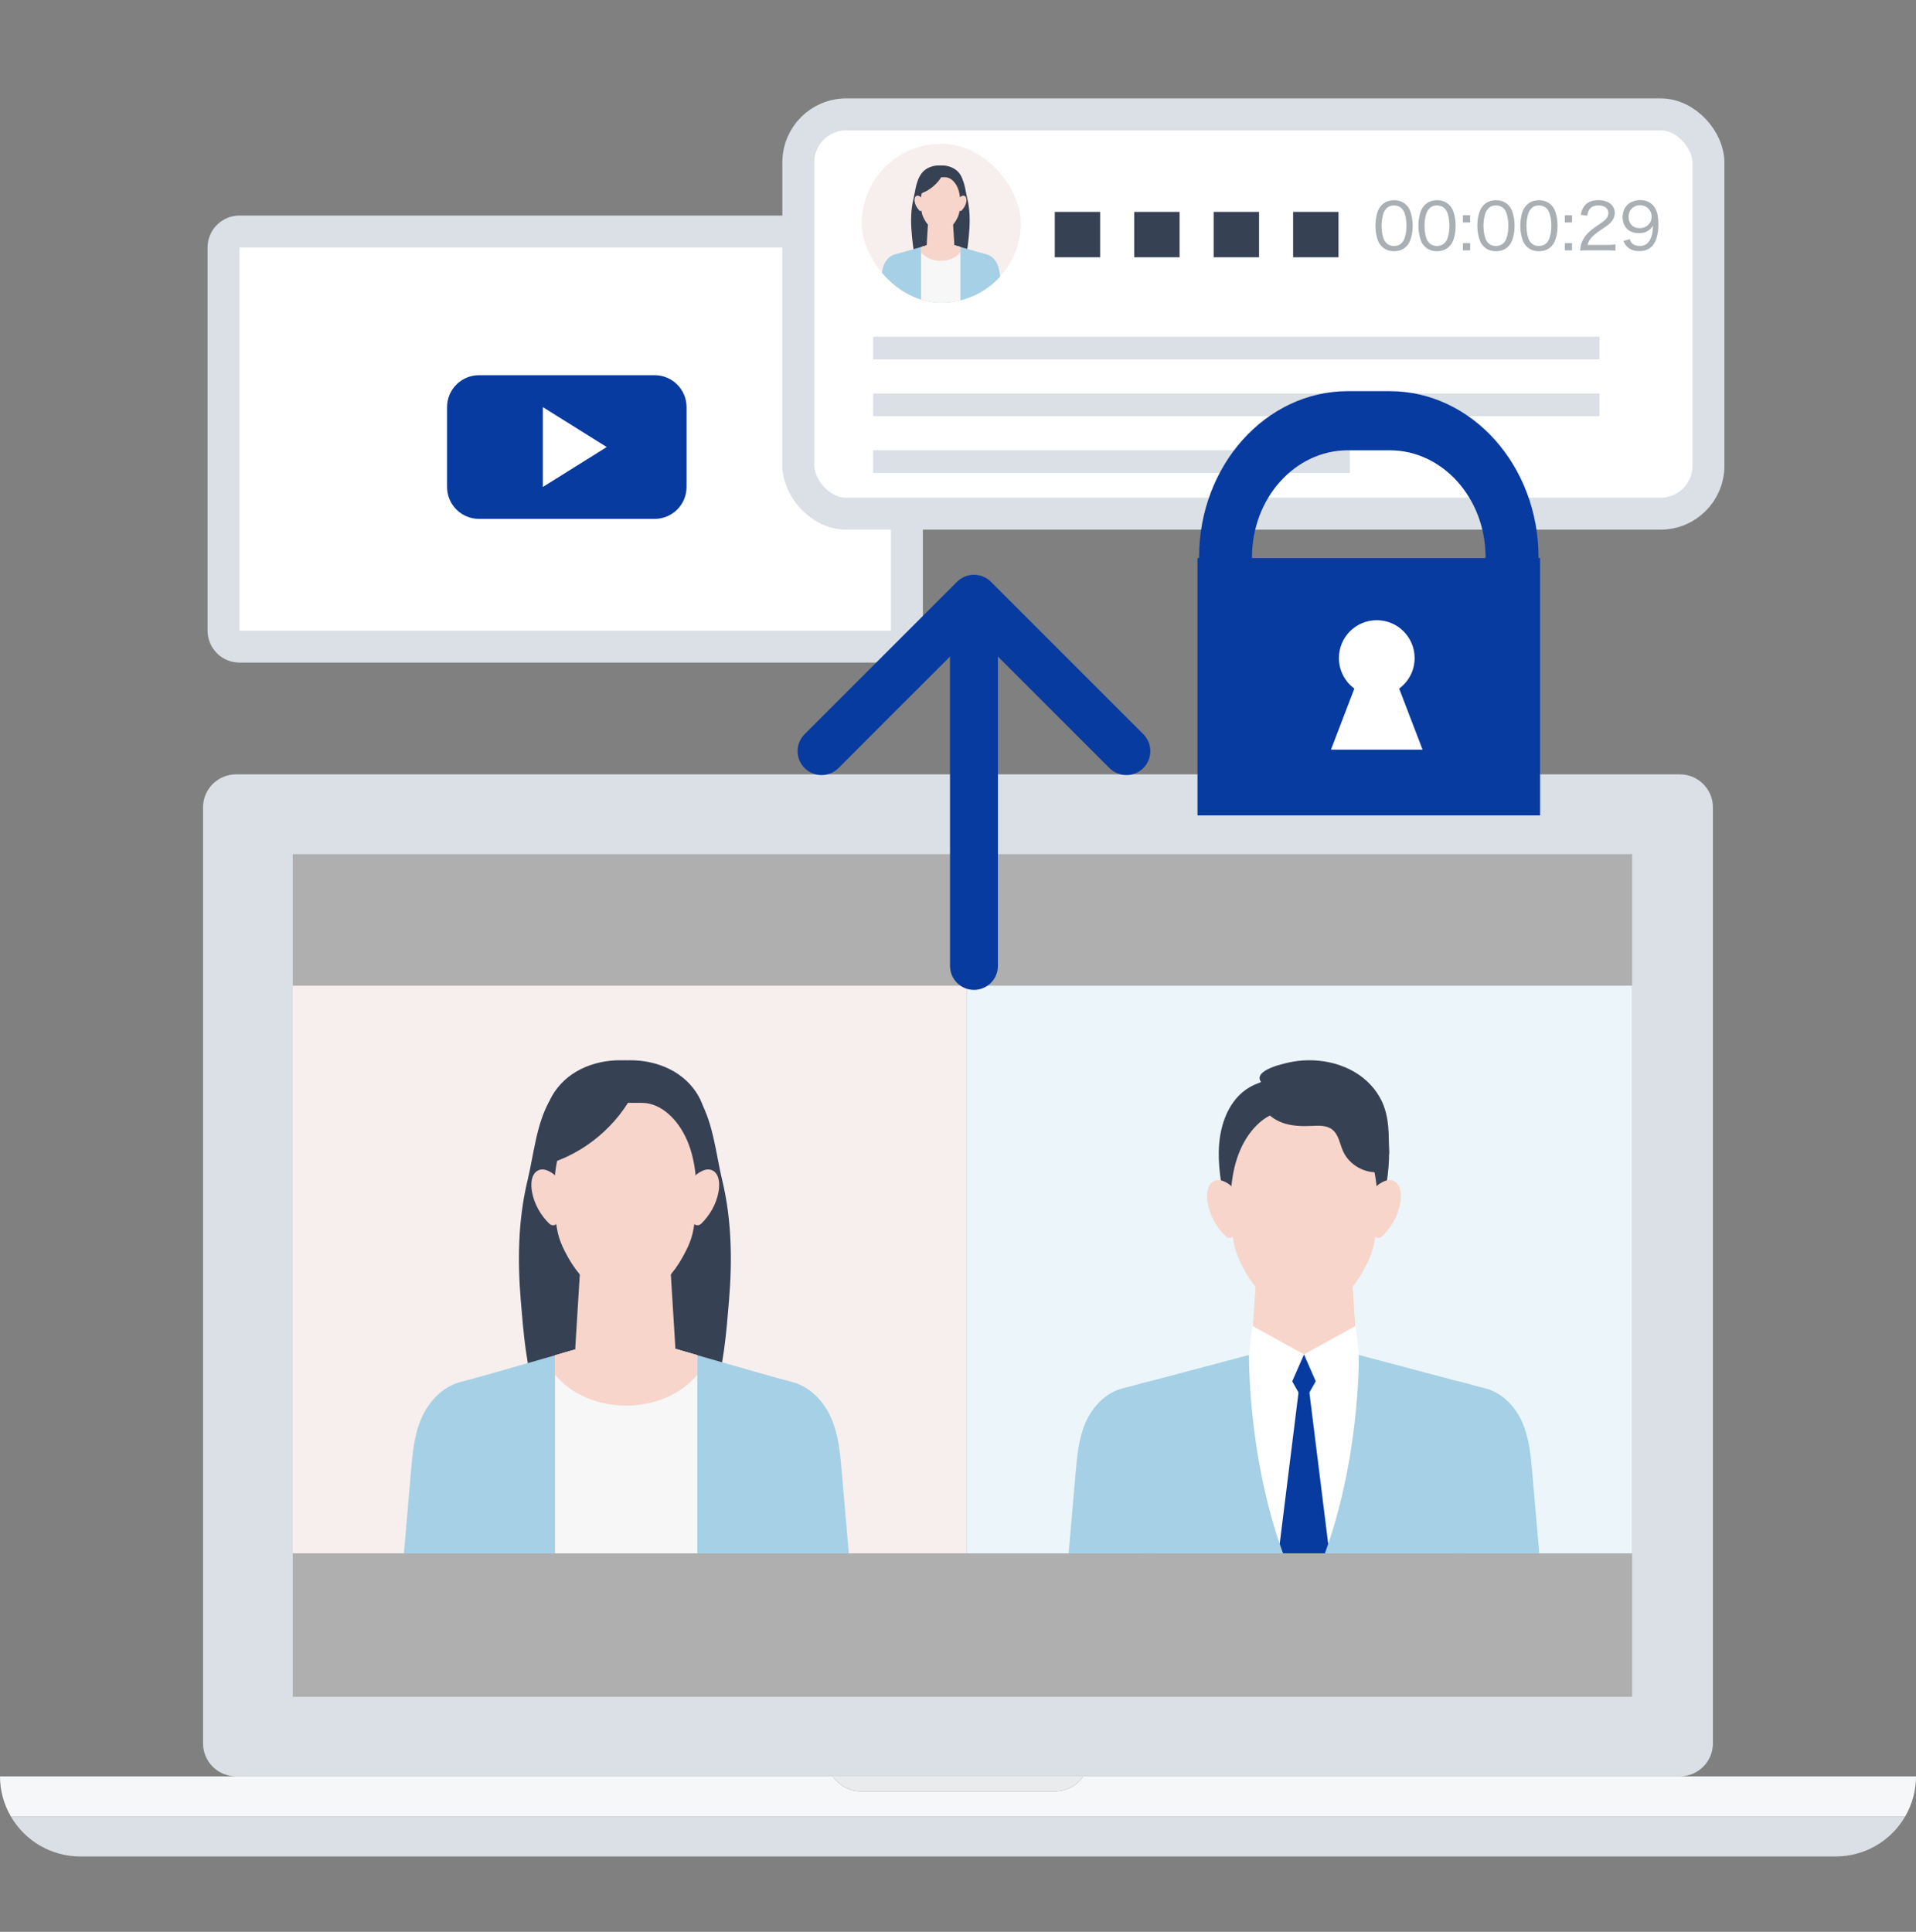 <svg width="120" height="121" viewBox="0 0 120 121" fill="none" xmlns="http://www.w3.org/2000/svg">
<rect x="0" y="0" width="120" height="121" fill="#808080" stroke="none"/>
<g clip-path="url(#clip0_284_487)">
<ellipse cx="91.604" cy="101.928" rx="3.858" ry="3.845" fill="#F5E50C"/>
<path d="M5.034 116.278H114.968C115.851 116.278 116.718 116.046 117.483 115.606C118.248 115.165 118.882 114.532 119.323 113.77H0.679C1.12 114.532 1.755 115.165 2.519 115.606C3.284 116.046 4.151 116.278 5.034 116.278Z" fill="#DAE0E5"/>
<path d="M67.844 111.261C67.648 111.549 67.383 111.785 67.074 111.948C66.765 112.111 66.42 112.197 66.07 112.196H53.929C53.58 112.196 53.235 112.111 52.926 111.948C52.617 111.785 52.352 111.549 52.156 111.261H0C0 112.142 0.234 113.008 0.679 113.77H119.321C119.766 113.008 120 112.142 120 111.261H67.844Z" fill="#F6F7F9"/>
<path d="M53.929 112.192H66.07C66.42 112.192 66.765 112.107 67.074 111.944C67.383 111.781 67.647 111.545 67.844 111.256H52.156C52.352 111.545 52.617 111.781 52.926 111.944C53.235 112.107 53.58 112.192 53.929 112.192Z" fill="#EAEBED"/>
<path d="M105.209 48.5H14.79C13.645 48.5 12.717 49.425 12.717 50.566V109.195C12.717 110.336 13.645 111.261 14.79 111.261H105.209C106.353 111.261 107.281 110.336 107.281 109.195V50.566C107.281 49.425 106.353 48.5 105.209 48.5Z" fill="#DAE0E5"/>
<path d="M102.222 53.5H18.334V106.278H102.222V53.5Z" fill="#AFAFAF"/>
<g clip-path="url(#clip1_284_487)">
<rect width="42.222" height="35.556" transform="translate(18.334 61.738)" fill="#F7EEEE"/>
<path d="M45.234 73.93C44.852 72.338 44.681 70.403 43.861 68.959C43.861 68.96 43.822 69.24 43.76 69.679C42.296 69.393 40.832 69.108 39.368 68.822C39.214 68.822 39.061 68.822 38.907 68.822C37.443 69.108 35.979 69.393 34.515 69.679C34.453 69.24 34.414 68.96 34.414 68.959C33.594 70.403 33.424 72.338 33.041 73.93C32.446 76.403 32.409 78.95 32.618 81.475C32.786 83.489 32.953 85.653 33.606 87.581C33.64 87.681 33.675 87.78 33.715 87.877C34.132 88.88 34.521 89.685 34.521 89.685C36.06 89.574 37.599 89.462 39.138 89.352C40.677 89.462 42.216 89.574 43.755 89.685C43.755 89.685 44.143 88.881 44.561 87.877C44.601 87.78 44.636 87.681 44.67 87.581C45.322 85.653 45.49 83.489 45.657 81.475C45.867 78.95 45.83 76.403 45.235 73.93H45.234Z" fill="#374154"/>
<path d="M53.459 100.765C43.972 100.765 34.486 100.765 25 100.765C25.247 97.897 25.494 95.03 25.74 92.163C25.838 91.031 25.94 89.877 26.397 88.827C26.855 87.776 27.732 86.827 28.894 86.547C29.939 86.294 38.398 83.835 39.229 83.593C40.061 83.835 48.519 86.295 49.564 86.547C50.726 86.827 51.603 87.777 52.06 88.827C52.517 89.877 52.62 91.03 52.717 92.163C52.964 95.029 53.211 97.897 53.458 100.765H53.459Z" fill="#A5D0E5"/>
<path d="M34.759 84.889V100.765C37.731 100.765 40.703 100.765 43.675 100.765V84.881C41.559 84.27 39.607 83.702 39.229 83.592C38.85 83.703 36.884 84.275 34.758 84.888L34.759 84.889Z" fill="#F7F7F7"/>
<path d="M39.13 83.621C39.085 83.634 39.031 83.65 38.969 83.668C38.928 83.679 38.883 83.693 38.835 83.707C38.755 83.73 38.667 83.756 38.569 83.784C38.552 83.789 38.534 83.794 38.517 83.8C38.496 83.806 38.475 83.812 38.453 83.818H38.45C38.342 83.851 38.224 83.885 38.099 83.921C38.09 83.923 38.081 83.926 38.072 83.928C38.047 83.936 38.021 83.943 37.995 83.951C37.93 83.97 37.865 83.989 37.796 84.009C37.758 84.02 37.719 84.031 37.68 84.042C37.656 84.049 37.633 84.056 37.608 84.063C37.471 84.103 37.33 84.144 37.182 84.186C37.173 84.189 37.163 84.192 37.155 84.194C37.108 84.208 37.061 84.221 37.013 84.236C37.005 84.238 36.998 84.24 36.991 84.243C36.318 84.438 35.549 84.66 34.758 84.888V86.095C35.708 87.265 37.35 88.038 39.217 88.038C41.083 88.038 42.725 87.265 43.675 86.095V84.88C43.661 84.876 43.648 84.872 43.634 84.868C43.634 84.868 43.633 84.868 43.633 84.868C43.499 84.829 43.365 84.791 43.233 84.752C43.207 84.744 43.18 84.737 43.153 84.73C43.115 84.719 43.075 84.707 43.037 84.696C42.997 84.685 42.957 84.673 42.917 84.661C42.893 84.654 42.869 84.647 42.845 84.64C42.817 84.632 42.789 84.624 42.762 84.616C42.585 84.565 42.41 84.515 42.24 84.465C42.166 84.444 42.093 84.423 42.021 84.402C41.885 84.363 41.751 84.324 41.62 84.286C41.57 84.272 41.52 84.257 41.472 84.243C41.457 84.239 41.443 84.235 41.429 84.231C41.341 84.205 41.255 84.181 41.172 84.156C41.083 84.131 40.996 84.106 40.912 84.082C40.877 84.071 40.843 84.062 40.81 84.052C40.695 84.019 40.586 83.987 40.481 83.956C40.432 83.942 40.383 83.928 40.336 83.914C40.217 83.879 40.105 83.846 40 83.816C39.971 83.808 39.943 83.8 39.915 83.792C39.804 83.759 39.703 83.73 39.613 83.704C39.56 83.689 39.512 83.675 39.468 83.662C39.453 83.658 39.437 83.653 39.423 83.649C39.386 83.638 39.351 83.628 39.322 83.62C39.286 83.609 39.255 83.6 39.23 83.593C39.214 83.598 39.193 83.604 39.17 83.61C39.158 83.614 39.146 83.618 39.132 83.621H39.13Z" fill="#F7D5CB"/>
<path d="M42.297 84.4C42.177 82.459 42.058 80.519 41.938 78.578C41.013 78.214 40.088 77.85 39.163 77.485C39.163 77.486 39.163 77.487 39.163 77.488C38.239 77.852 37.315 78.216 36.39 78.58C36.271 80.52 36.151 82.461 36.032 84.4C35.999 84.925 36.278 85.397 36.68 85.801C38.047 87.17 40.293 87.17 41.655 85.797C42.054 85.395 42.329 84.923 42.297 84.4Z" fill="#F7D5CB"/>
<path d="M44.302 72.066C44.275 70.473 44.361 69.168 43.199 67.901C42.043 66.64 40.138 66.204 38.494 66.493C38.075 66.567 35.971 66.996 36.597 67.754C36.62 67.781 36.647 67.808 36.681 67.835C36.816 67.941 36.912 68.206 36.741 68.382C36.491 68.639 36.58 69.078 36.781 69.376C37.073 69.808 37.55 70.092 38.051 70.233C38.553 70.375 39.083 70.386 39.604 70.363C40.04 70.343 40.519 70.313 40.864 70.578C41.253 70.875 41.32 71.422 41.516 71.871C41.894 72.731 42.885 73.276 43.814 73.133C43.784 72.974 44.09 72.078 44.302 72.066Z" fill="#374154"/>
<path d="M34.014 72.066C34.042 70.473 33.954 69.168 35.117 67.901C36.273 66.64 38.177 66.204 39.821 66.493C40.241 66.567 42.344 66.996 41.719 67.754C41.696 67.781 41.668 67.808 41.635 67.835C41.501 67.941 41.403 68.206 41.574 68.382C41.824 68.639 41.735 69.078 41.534 69.376C41.242 69.808 40.766 70.092 40.264 70.233C39.762 70.375 39.233 70.386 38.712 70.363C38.276 70.343 37.798 70.313 37.452 70.578C37.063 70.875 36.997 71.422 36.801 71.871C36.423 72.731 35.432 73.276 34.504 73.133C34.534 72.974 34.227 72.078 34.016 72.066H34.014Z" fill="#374154"/>
<path d="M44.302 71.052C44.204 69.894 43.705 68.719 42.814 67.937C41.824 67.068 40.444 66.939 39.176 66.92C38.146 66.906 37.089 67.054 36.144 67.48C34.754 68.106 34.135 69.607 34.014 71.052C33.908 72.306 34.146 73.561 34.384 74.797C34.384 74.797 39.153 75.111 39.152 75.112C39.154 75.112 39.156 75.112 39.158 75.112H39.164C40.753 75.007 42.343 74.903 43.932 74.798C44.17 73.562 44.408 72.307 44.302 71.052L44.302 71.052Z" fill="#374154"/>
<path d="M43.246 71.994C42.767 70.484 41.764 69.373 40.657 69.126C40.52 69.096 40.382 69.079 40.243 69.077C39.875 69.071 38.45 69.071 38.082 69.077C37.943 69.079 37.805 69.096 37.668 69.126C36.562 69.373 35.558 70.484 35.079 71.994C34.673 73.27 34.639 74.748 34.776 76.147C34.892 77.335 35.063 77.821 35.575 78.747C36.141 79.771 36.9 80.534 37.707 81.073C38.071 81.316 38.463 81.574 38.866 81.669C38.909 81.684 38.953 81.694 39 81.699C39.054 81.706 39.108 81.709 39.162 81.708C39.216 81.709 39.27 81.706 39.324 81.699C39.37 81.693 39.415 81.683 39.458 81.669C39.86 81.573 40.253 81.315 40.617 81.073C41.424 80.534 42.182 79.77 42.748 78.747C43.26 77.821 43.432 77.335 43.548 76.147C43.684 74.748 43.65 73.27 43.245 71.994H43.246Z" fill="#F7D5CB"/>
<path d="M34.96 74.14C34.942 73.886 34.832 73.658 34.665 73.535C34.526 73.431 34.38 73.347 34.223 73.291C33.965 73.199 33.663 73.244 33.474 73.497C33.263 73.778 33.249 74.23 33.315 74.618C33.454 75.436 33.885 76.128 34.385 76.626C34.475 76.716 34.587 76.76 34.699 76.737C34.977 76.68 35.017 76.291 35.018 75.974C35.022 75.362 35.002 74.749 34.96 74.141V74.14Z" fill="#F7D5CB"/>
<path d="M43.363 74.14C43.38 73.886 43.49 73.658 43.657 73.535C43.796 73.431 43.943 73.347 44.099 73.291C44.357 73.199 44.66 73.244 44.849 73.497C45.058 73.778 45.073 74.23 45.007 74.618C44.868 75.436 44.437 76.128 43.937 76.626C43.847 76.716 43.735 76.76 43.623 76.737C43.345 76.68 43.307 76.291 43.304 75.974C43.301 75.362 43.321 74.749 43.363 74.141V74.14Z" fill="#F7D5CB"/>
<path d="M39.791 68.25C38.689 70.51 36.593 72.264 34.173 72.948C34.54 71.619 34.906 70.29 35.273 68.961C36.779 68.724 38.284 68.487 39.791 68.25Z" fill="#374154"/>
</g>
<g clip-path="url(#clip2_284_487)">
<rect width="41.667" height="35.556" transform="translate(60.556 61.738)" fill="#EBF5FA"/>
<path d="M95.963 92.216C95.871 91.152 95.773 90.068 95.338 89.082C94.903 88.095 94.068 87.204 92.962 86.94C92.846 86.912 92.625 86.856 92.324 86.779C91.883 86.645 91.432 86.538 90.993 86.43C87.898 85.615 82.411 84.146 82.411 84.146C82.409 84.148 82.407 84.15 82.405 84.153C82.397 84.151 82.391 84.149 82.383 84.146C82.244 84.301 81.996 84.446 81.667 84.582C81.339 84.446 81.091 84.301 80.952 84.146C80.944 84.148 80.938 84.15 80.93 84.153C80.928 84.151 80.926 84.149 80.924 84.146C80.924 84.146 75.436 85.615 72.342 86.43C71.903 86.538 71.452 86.646 71.01 86.779C70.711 86.856 70.489 86.913 70.373 86.94C69.267 87.204 68.433 88.095 67.997 89.082C67.562 90.069 67.465 91.152 67.372 92.216C67.137 94.909 66.902 97.603 66.667 100.297C68.154 100.297 69.64 100.297 71.127 100.297C71.136 100.297 71.145 100.297 71.155 100.297C71.538 100.297 71.921 100.297 72.303 100.297C72.428 100.297 72.553 100.297 72.676 100.297C75.761 100.297 78.468 100.297 81.125 100.297C81.487 100.297 81.849 100.297 82.21 100.297C84.867 100.297 87.573 100.297 90.659 100.297C90.783 100.297 90.907 100.297 91.031 100.297C91.414 100.297 91.797 100.297 92.18 100.297C92.189 100.297 92.198 100.297 92.208 100.297C93.695 100.297 95.181 100.297 96.667 100.297C96.433 97.603 96.198 94.909 95.963 92.216Z" fill="#A5D0E5"/>
<path d="M72.246 100.297C72.468 98.314 72.33 96.299 71.843 94.444C71.75 94.087 71.643 93.736 71.524 93.392C71.504 93.94 71.484 94.488 71.464 95.036C71.456 95.241 71.449 95.446 71.442 95.651C71.439 97.2 71.436 98.748 71.432 100.297C71.703 100.297 71.975 100.297 72.246 100.297H72.246Z" fill="#A5D0E5"/>
<path d="M91.09 100.297C90.868 98.314 91.006 96.299 91.492 94.444C91.585 94.087 91.692 93.736 91.811 93.392C91.832 93.94 91.851 94.488 91.871 95.036C91.879 95.241 91.886 95.446 91.894 95.651C91.897 97.2 91.901 98.748 91.903 100.297C91.632 100.297 91.361 100.297 91.089 100.297H91.09Z" fill="#A5D0E5"/>
<path d="M84.986 84.833C84.981 84.838 84.976 84.841 84.971 84.845C83.042 86.335 80.28 86.329 78.359 84.831C78.455 83.34 78.551 81.85 78.648 80.359C79.655 79.981 80.663 79.603 81.671 79.225C81.671 79.224 81.671 79.222 81.671 79.222C82.679 79.6 83.687 79.978 84.696 80.357C84.793 81.85 84.889 83.342 84.986 84.834V84.833Z" fill="#F7D5CB"/>
<path d="M78.624 80.71C80.285 82.576 82.521 83.903 84.972 84.633C84.88 83.208 84.788 81.782 84.696 80.357C83.688 79.978 82.678 79.6 81.67 79.222V79.225C80.662 79.603 79.655 79.98 78.647 80.359C78.639 80.476 78.631 80.594 78.624 80.711L78.624 80.71Z" fill="#F7D5CB"/>
<path d="M81.71 84.831H78.358C78.315 84.843 78.271 84.854 78.227 84.866C78.222 85.456 78.214 93.68 81.667 100.296C85.121 93.68 85.112 85.456 85.107 84.866C85.063 84.854 85.019 84.842 84.976 84.831H81.709H81.71Z" fill="white"/>
<path d="M86.972 71.644C86.872 70.445 86.356 69.23 85.438 68.421C84.415 67.521 82.992 67.388 81.684 67.369C80.621 67.353 79.53 67.506 78.555 67.947C77.121 68.596 76.482 70.149 76.357 71.644C76.248 72.942 76.494 74.24 76.739 75.519C76.739 75.519 81.659 75.845 81.659 75.845C81.661 75.845 81.662 75.845 81.664 75.845C81.664 75.845 81.671 75.845 81.67 75.845C83.31 75.737 84.95 75.629 86.59 75.52C86.835 74.241 87.081 72.943 86.972 71.644V71.644Z" fill="#374154"/>
<path d="M85.883 72.618C85.389 71.056 84.353 69.906 83.211 69.651C83.07 69.62 82.927 69.603 82.785 69.6C82.405 69.594 80.934 69.594 80.554 69.6C80.412 69.603 80.269 69.62 80.128 69.651C78.987 69.907 77.951 71.056 77.456 72.618C77.038 73.94 77.003 75.469 77.144 76.916C77.263 78.145 77.44 78.649 77.969 79.607C78.552 80.666 79.335 81.457 80.168 82.014C80.543 82.265 82.796 82.265 83.171 82.014C84.003 81.457 84.786 80.666 85.37 79.607C85.897 78.649 86.076 78.145 86.195 76.916C86.335 75.469 86.3 73.94 85.882 72.618H85.883Z" fill="#F7D5CB"/>
<path d="M77.333 74.839C77.315 74.576 77.201 74.341 77.029 74.213C76.885 74.106 76.734 74.019 76.573 73.961C76.306 73.864 75.995 73.912 75.8 74.173C75.583 74.464 75.568 74.932 75.636 75.333C75.78 76.179 76.225 76.896 76.741 77.411C76.833 77.504 76.949 77.549 77.064 77.526C77.351 77.466 77.391 77.064 77.393 76.736C77.397 76.103 77.377 75.469 77.334 74.839L77.333 74.839Z" fill="#F7D5CB"/>
<path d="M86.003 74.839C86.021 74.576 86.135 74.341 86.307 74.213C86.451 74.106 86.602 74.019 86.763 73.961C87.029 73.864 87.341 73.912 87.536 74.173C87.753 74.464 87.768 74.932 87.7 75.333C87.555 76.179 87.112 76.896 86.595 77.411C86.503 77.504 86.386 77.549 86.272 77.526C85.984 77.466 85.945 77.064 85.942 76.736C85.939 76.103 85.959 75.469 86.002 74.839L86.003 74.839Z" fill="#F7D5CB"/>
<path d="M86.998 72.294C86.97 70.636 87.06 69.28 85.855 67.961C84.655 66.65 82.681 66.196 80.976 66.496C80.54 66.573 78.36 67.02 79.008 67.807C79.032 67.836 79.06 67.864 79.095 67.891C79.234 68.002 79.335 68.278 79.159 68.46C78.899 68.728 78.992 69.184 79.2 69.494C79.503 69.943 79.997 70.238 80.517 70.386C81.038 70.533 81.587 70.545 82.128 70.52C82.579 70.5 83.076 70.469 83.435 70.744C83.838 71.054 83.906 71.623 84.11 72.089C84.502 72.984 85.53 73.55 86.493 73.401C86.461 73.236 86.779 72.304 86.998 72.292V72.294Z" fill="#374154"/>
<path d="M81.668 84.831L80.611 85.958L81.668 87.814L82.723 85.958L81.668 84.831Z" fill="#083BA0"/>
<path d="M78.227 84.866L80.667 87.122L81.671 84.831L78.43 83.043L78.227 84.866Z" fill="white"/>
<path d="M85.112 84.866L82.671 87.122L81.668 84.831L84.908 83.043L85.112 84.866Z" fill="white"/>
<path d="M80.147 96.704C80.559 97.917 81.06 99.131 81.667 100.295L81.67 100.292C82.276 99.13 82.776 97.918 83.187 96.707L81.945 86.711H81.389L80.147 96.704Z" fill="#083BA0"/>
</g>
<path d="M15 14.5H55.8C56.352 14.5 56.8 14.948 56.8 15.5V39.5C56.8 40.052 56.352 40.5 55.8 40.5H15C14.448 40.5 14 40.052 14 39.5V15.5C14 14.948 14.448 14.5 15 14.5Z" fill="white" stroke="#DAE0E5" stroke-width="2" stroke-linejoin="round"/>
<path d="M41 23.5H30C28.895 23.5 28 24.395 28 25.5V30.5C28 31.605 28.895 32.5 30 32.5H41C42.105 32.5 43 31.605 43 30.5V25.5C43 24.395 42.105 23.5 41 23.5Z" fill="#083BA0"/>
<path d="M38 28L34 30.5L34 25.5L38 28Z" fill="white"/>
<rect x="50" y="7.163" width="57" height="25.012" rx="3" fill="white" stroke="#DAE0E5" stroke-width="2"/>
<path d="M87.304 15.736C86.996 15.736 86.74 15.636 86.544 15.44C86.432 15.328 86.348 15.2 86.3 15.064C86.196 14.784 86.144 14.468 86.144 14.144C86.144 13.716 86.236 13.284 86.38 13.052C86.58 12.716 86.9 12.54 87.312 12.54C87.62 12.54 87.888 12.644 88.076 12.836C88.188 12.948 88.272 13.08 88.32 13.212C88.424 13.492 88.476 13.804 88.476 14.14C88.476 14.62 88.368 15.056 88.192 15.304C87.984 15.592 87.688 15.736 87.304 15.736ZM87.304 12.868C87.1 12.868 86.944 12.932 86.82 13.072C86.736 13.164 86.676 13.264 86.644 13.368C86.568 13.6 86.528 13.864 86.528 14.148C86.528 14.508 86.604 14.892 86.712 15.072C86.848 15.296 87.048 15.408 87.308 15.408C87.5 15.408 87.668 15.344 87.784 15.224C87.868 15.136 87.936 15.028 87.972 14.908C88.052 14.668 88.088 14.416 88.088 14.136C88.088 13.796 88.016 13.412 87.916 13.228C87.788 12.988 87.584 12.868 87.304 12.868ZM89.995 15.736C89.687 15.736 89.431 15.636 89.235 15.44C89.123 15.328 89.039 15.2 88.991 15.064C88.887 14.784 88.835 14.468 88.835 14.144C88.835 13.716 88.927 13.284 89.071 13.052C89.271 12.716 89.591 12.54 90.003 12.54C90.311 12.54 90.579 12.644 90.767 12.836C90.879 12.948 90.963 13.08 91.011 13.212C91.115 13.492 91.167 13.804 91.167 14.14C91.167 14.62 91.059 15.056 90.883 15.304C90.675 15.592 90.379 15.736 89.995 15.736ZM89.995 12.868C89.791 12.868 89.635 12.932 89.511 13.072C89.427 13.164 89.367 13.264 89.335 13.368C89.259 13.6 89.219 13.864 89.219 14.148C89.219 14.508 89.295 14.892 89.403 15.072C89.539 15.296 89.739 15.408 89.999 15.408C90.191 15.408 90.359 15.344 90.475 15.224C90.559 15.136 90.627 15.028 90.663 14.908C90.743 14.668 90.779 14.416 90.779 14.136C90.779 13.796 90.707 13.412 90.607 13.228C90.479 12.988 90.275 12.868 89.995 12.868ZM92.075 13.48V13.932H91.623V13.48H92.075ZM92.075 15.68H91.623V15.228H92.075V15.68ZM93.687 15.736C93.379 15.736 93.123 15.636 92.927 15.44C92.815 15.328 92.731 15.2 92.683 15.064C92.579 14.784 92.527 14.468 92.527 14.144C92.527 13.716 92.619 13.284 92.763 13.052C92.963 12.716 93.283 12.54 93.695 12.54C94.003 12.54 94.271 12.644 94.459 12.836C94.571 12.948 94.655 13.08 94.703 13.212C94.807 13.492 94.859 13.804 94.859 14.14C94.859 14.62 94.751 15.056 94.575 15.304C94.367 15.592 94.071 15.736 93.687 15.736ZM93.687 12.868C93.483 12.868 93.327 12.932 93.203 13.072C93.119 13.164 93.059 13.264 93.027 13.368C92.951 13.6 92.911 13.864 92.911 14.148C92.911 14.508 92.987 14.892 93.095 15.072C93.231 15.296 93.431 15.408 93.691 15.408C93.883 15.408 94.051 15.344 94.167 15.224C94.251 15.136 94.319 15.028 94.355 14.908C94.435 14.668 94.471 14.416 94.471 14.136C94.471 13.796 94.399 13.412 94.299 13.228C94.171 12.988 93.967 12.868 93.687 12.868ZM96.378 15.736C96.07 15.736 95.814 15.636 95.618 15.44C95.506 15.328 95.422 15.2 95.374 15.064C95.27 14.784 95.218 14.468 95.218 14.144C95.218 13.716 95.31 13.284 95.454 13.052C95.654 12.716 95.974 12.54 96.386 12.54C96.694 12.54 96.962 12.644 97.15 12.836C97.262 12.948 97.346 13.08 97.394 13.212C97.498 13.492 97.55 13.804 97.55 14.14C97.55 14.62 97.442 15.056 97.266 15.304C97.058 15.592 96.762 15.736 96.378 15.736ZM96.378 12.868C96.174 12.868 96.018 12.932 95.894 13.072C95.81 13.164 95.75 13.264 95.718 13.368C95.642 13.6 95.602 13.864 95.602 14.148C95.602 14.508 95.678 14.892 95.786 15.072C95.922 15.296 96.122 15.408 96.382 15.408C96.574 15.408 96.742 15.344 96.858 15.224C96.942 15.136 97.01 15.028 97.046 14.908C97.126 14.668 97.162 14.416 97.162 14.136C97.162 13.796 97.09 13.412 96.99 13.228C96.862 12.988 96.658 12.868 96.378 12.868ZM98.457 13.48V13.932H98.005V13.48H98.457ZM98.457 15.68H98.005V15.228H98.457V15.68ZM100.653 15.68H99.421C99.153 15.68 99.089 15.684 98.957 15.696C98.997 15.392 99.009 15.328 99.069 15.176C99.173 14.912 99.341 14.684 99.597 14.46C99.729 14.344 99.825 14.276 100.221 14.008C100.601 13.752 100.733 13.58 100.733 13.34C100.733 13.048 100.489 12.864 100.109 12.864C99.849 12.864 99.661 12.948 99.545 13.116C99.473 13.22 99.441 13.316 99.409 13.512L99.005 13.452C99.061 13.164 99.129 13.012 99.265 12.856C99.453 12.644 99.737 12.536 100.105 12.536C100.729 12.536 101.133 12.852 101.133 13.34C101.133 13.528 101.065 13.716 100.945 13.86C100.817 14.02 100.717 14.1 100.261 14.404C99.733 14.756 99.529 14.984 99.425 15.34H100.661C100.873 15.34 101.037 15.332 101.177 15.312V15.7C101.005 15.684 100.869 15.68 100.653 15.68ZM101.677 15.096L102.069 14.98C102.117 15.108 102.145 15.164 102.205 15.228C102.313 15.344 102.485 15.408 102.697 15.408C102.981 15.408 103.181 15.292 103.325 15.048C103.401 14.92 103.465 14.732 103.493 14.544C103.505 14.456 103.517 14.312 103.525 14.128C103.465 14.236 103.429 14.28 103.349 14.352C103.149 14.528 102.937 14.604 102.645 14.604C102.341 14.604 102.077 14.508 101.901 14.332C101.725 14.156 101.625 13.892 101.625 13.608C101.625 12.956 102.065 12.532 102.745 12.532C103.149 12.532 103.493 12.728 103.677 13.064C103.805 13.292 103.865 13.616 103.865 14.04C103.865 14.64 103.741 15.1 103.509 15.376C103.305 15.616 103.037 15.728 102.673 15.728C102.385 15.728 102.157 15.66 101.981 15.516C101.857 15.416 101.785 15.32 101.677 15.096ZM102.689 14.292C103.121 14.292 103.441 13.988 103.441 13.576C103.441 13.16 103.129 12.852 102.713 12.852C102.517 12.852 102.333 12.928 102.201 13.06C102.065 13.192 102.001 13.364 102.001 13.58C102.001 14.016 102.269 14.292 102.689 14.292Z" fill="#AAAFB3"/>
<rect x="66.061" y="13.271" width="2.843" height="2.843" fill="#374154"/>
<rect x="71.036" y="13.271" width="2.843" height="2.843" fill="#374154"/>
<rect x="76.012" y="13.271" width="2.843" height="2.843" fill="#374154"/>
<rect x="80.988" y="13.271" width="2.843" height="2.843" fill="#374154"/>
<rect x="54.687" y="21.09" width="45.494" height="1.422" fill="#DAE0E5"/>
<rect x="54.687" y="24.645" width="45.494" height="1.422" fill="#DAE0E5"/>
<rect x="54.687" y="28.199" width="29.855" height="1.422" fill="#DAE0E5"/>
<g clip-path="url(#clip3_284_487)">
<rect x="53.976" y="9.006" width="9.952" height="9.952" rx="4.976" fill="#F7EEEE"/>
<path d="M60.583 12.442C60.477 12.002 60.43 11.467 60.203 11.068C60.203 11.068 60.192 11.145 60.175 11.267C59.771 11.188 59.366 11.109 58.961 11.03C58.919 11.03 58.876 11.03 58.834 11.03C58.429 11.109 58.024 11.188 57.62 11.267C57.602 11.145 57.592 11.068 57.592 11.068C57.365 11.467 57.318 12.002 57.212 12.442C57.048 13.125 57.037 13.829 57.095 14.527C57.142 15.084 57.188 15.682 57.368 16.215C57.378 16.243 57.387 16.27 57.398 16.297C57.514 16.575 57.621 16.797 57.621 16.797C58.047 16.766 58.472 16.735 58.898 16.705C59.323 16.735 59.748 16.766 60.174 16.797C60.174 16.797 60.281 16.575 60.397 16.297C60.408 16.27 60.417 16.243 60.427 16.215C60.607 15.682 60.654 15.084 60.7 14.527C60.758 13.829 60.748 13.125 60.583 12.442H60.583Z" fill="#374154"/>
<path d="M62.856 19.86C60.234 19.86 57.612 19.86 54.989 19.86C55.057 19.067 55.126 18.275 55.194 17.482C55.221 17.169 55.249 16.851 55.376 16.56C55.502 16.27 55.745 16.007 56.066 15.93C56.355 15.86 58.693 15.18 58.923 15.113C59.153 15.18 61.491 15.86 61.78 15.93C62.101 16.008 62.343 16.27 62.47 16.56C62.596 16.851 62.624 17.169 62.651 17.482C62.72 18.275 62.788 19.067 62.856 19.86H62.856Z" fill="#A5D0E5"/>
<path d="M57.687 15.471V19.86C58.509 19.86 59.33 19.86 60.152 19.86V15.469C59.567 15.3 59.027 15.143 58.923 15.113C58.818 15.143 58.274 15.302 57.687 15.471L57.687 15.471Z" fill="#F7F7F7"/>
<path d="M58.895 15.121C58.883 15.125 58.868 15.129 58.851 15.134C58.839 15.137 58.827 15.141 58.814 15.145C58.792 15.151 58.767 15.158 58.74 15.166C58.736 15.168 58.731 15.169 58.726 15.171C58.72 15.172 58.714 15.174 58.708 15.175H58.708C58.678 15.185 58.645 15.194 58.61 15.204C58.608 15.205 58.605 15.205 58.603 15.206C58.596 15.208 58.589 15.21 58.582 15.212C58.564 15.218 58.546 15.223 58.527 15.228C58.516 15.231 58.505 15.235 58.494 15.238C58.488 15.239 58.481 15.241 58.474 15.243C58.437 15.254 58.398 15.266 58.357 15.277C58.354 15.278 58.352 15.279 58.349 15.28C58.336 15.283 58.323 15.287 58.31 15.291C58.308 15.292 58.306 15.292 58.304 15.293C58.118 15.347 57.906 15.408 57.687 15.471V15.805C57.949 16.128 58.403 16.342 58.919 16.342C59.435 16.342 59.889 16.128 60.152 15.805V15.469C60.148 15.468 60.144 15.467 60.14 15.466C60.14 15.466 60.14 15.466 60.14 15.466C60.103 15.455 60.066 15.444 60.029 15.434C60.022 15.432 60.015 15.43 60.008 15.428C59.997 15.425 59.986 15.421 59.975 15.418C59.964 15.415 59.953 15.412 59.942 15.409C59.935 15.407 59.929 15.405 59.922 15.403C59.914 15.401 59.907 15.398 59.899 15.396C59.85 15.382 59.802 15.368 59.755 15.354C59.735 15.349 59.714 15.343 59.694 15.337C59.657 15.326 59.62 15.315 59.584 15.305C59.57 15.301 59.556 15.297 59.543 15.293C59.539 15.292 59.535 15.291 59.531 15.29C59.507 15.283 59.483 15.276 59.46 15.269C59.435 15.262 59.411 15.255 59.388 15.248C59.378 15.246 59.369 15.243 59.36 15.24C59.328 15.231 59.298 15.222 59.269 15.214C59.255 15.21 59.242 15.206 59.229 15.202C59.196 15.192 59.165 15.183 59.136 15.175C59.128 15.173 59.12 15.171 59.112 15.168C59.082 15.159 59.054 15.151 59.029 15.144C59.014 15.14 59.001 15.136 58.989 15.132C58.984 15.131 58.98 15.13 58.976 15.129C58.966 15.126 58.956 15.123 58.949 15.121C58.938 15.118 58.93 15.115 58.923 15.113C58.919 15.115 58.913 15.116 58.906 15.118C58.903 15.119 58.9 15.12 58.896 15.121H58.895Z" fill="#F7D5CB"/>
<path d="M59.771 15.336C59.738 14.8 59.705 14.263 59.672 13.727C59.416 13.626 59.16 13.525 58.904 13.425C58.904 13.425 58.904 13.425 58.904 13.426C58.649 13.526 58.394 13.627 58.138 13.727C58.105 14.264 58.072 14.8 58.039 15.336C58.03 15.482 58.107 15.612 58.218 15.724C58.596 16.102 59.217 16.102 59.593 15.722C59.704 15.611 59.78 15.481 59.771 15.336Z" fill="#F7D5CB"/>
<path d="M60.325 11.927C60.318 11.486 60.342 11.126 60.02 10.775C59.701 10.427 59.174 10.306 58.72 10.386C58.604 10.406 58.022 10.525 58.195 10.735C58.201 10.742 58.209 10.75 58.218 10.757C58.255 10.786 58.282 10.86 58.235 10.908C58.166 10.979 58.191 11.101 58.246 11.183C58.327 11.302 58.459 11.381 58.597 11.42C58.736 11.459 58.882 11.462 59.026 11.456C59.147 11.45 59.279 11.442 59.375 11.515C59.482 11.598 59.501 11.749 59.555 11.873C59.659 12.111 59.933 12.261 60.19 12.222C60.182 12.178 60.267 11.93 60.325 11.927Z" fill="#374154"/>
<path d="M57.481 11.927C57.489 11.486 57.465 11.126 57.786 10.775C58.106 10.427 58.632 10.306 59.086 10.386C59.202 10.406 59.784 10.525 59.611 10.735C59.605 10.742 59.597 10.75 59.588 10.757C59.551 10.786 59.524 10.86 59.571 10.908C59.64 10.979 59.615 11.101 59.56 11.183C59.479 11.302 59.348 11.381 59.209 11.42C59.07 11.459 58.924 11.462 58.78 11.456C58.659 11.45 58.527 11.442 58.431 11.515C58.324 11.598 58.306 11.749 58.251 11.873C58.147 12.111 57.873 12.261 57.616 12.222C57.625 12.178 57.54 11.93 57.481 11.927H57.481Z" fill="#374154"/>
<path d="M60.325 11.646C60.298 11.326 60.16 11.001 59.914 10.785C59.64 10.545 59.258 10.509 58.908 10.504C58.623 10.5 58.331 10.541 58.07 10.659C57.686 10.832 57.514 11.247 57.481 11.646C57.452 11.993 57.518 12.34 57.583 12.681C57.583 12.681 58.902 12.768 58.901 12.768C58.902 12.768 58.903 12.768 58.903 12.768H58.905C59.344 12.739 59.784 12.711 60.223 12.682C60.288 12.34 60.354 11.993 60.325 11.646L60.325 11.646Z" fill="#374154"/>
<path d="M60.033 11.907C59.901 11.489 59.623 11.182 59.318 11.114C59.28 11.106 59.241 11.101 59.203 11.1C59.101 11.099 58.707 11.099 58.605 11.1C58.567 11.101 58.529 11.106 58.491 11.114C58.185 11.182 57.908 11.489 57.775 11.907C57.663 12.26 57.654 12.668 57.692 13.055C57.724 13.383 57.771 13.518 57.913 13.774C58.069 14.057 58.279 14.268 58.502 14.416C58.602 14.484 58.711 14.555 58.822 14.581C58.834 14.585 58.847 14.588 58.859 14.59C58.874 14.591 58.889 14.592 58.904 14.592C58.919 14.592 58.934 14.591 58.949 14.59C58.962 14.588 58.974 14.585 58.986 14.581C59.097 14.555 59.206 14.484 59.306 14.416C59.529 14.268 59.739 14.056 59.896 13.774C60.037 13.518 60.085 13.383 60.117 13.055C60.154 12.668 60.145 12.26 60.033 11.907H60.033Z" fill="#F7D5CB"/>
<path d="M57.742 12.5C57.738 12.43 57.707 12.367 57.661 12.332C57.623 12.304 57.582 12.281 57.539 12.265C57.468 12.24 57.384 12.252 57.332 12.322C57.274 12.4 57.27 12.525 57.288 12.632C57.326 12.858 57.446 13.049 57.584 13.187C57.608 13.212 57.64 13.224 57.67 13.218C57.747 13.202 57.758 13.095 57.759 13.007C57.76 12.838 57.754 12.668 57.742 12.5V12.5Z" fill="#F7D5CB"/>
<path d="M60.065 12.5C60.07 12.43 60.101 12.367 60.147 12.332C60.185 12.304 60.226 12.281 60.269 12.265C60.34 12.24 60.424 12.252 60.476 12.322C60.534 12.4 60.538 12.525 60.52 12.632C60.482 12.858 60.362 13.049 60.224 13.187C60.199 13.212 60.168 13.224 60.138 13.218C60.061 13.202 60.05 13.095 60.049 13.007C60.048 12.838 60.054 12.668 60.065 12.5V12.5Z" fill="#F7D5CB"/>
<path d="M59.078 10.872C58.773 11.496 58.194 11.981 57.525 12.17C57.626 11.803 57.728 11.436 57.829 11.068C58.245 11.003 58.662 10.937 59.078 10.872Z" fill="#374154"/>
</g>
<path d="M96.359 34.955V34.901C96.359 29.165 92.18 24.5 87.044 24.5H84.411C79.275 24.5 75.098 29.165 75.098 34.9V34.954H75V51.071H96.457V34.955H96.359ZM78.413 34.901C78.413 31.208 81.104 28.204 84.411 28.204H87.044C90.352 28.204 93.042 31.208 93.042 34.901V34.955H78.413V34.901Z" fill="#083BA0"/>
<path fill-rule="evenodd" clip-rule="evenodd" d="M87.629 43.128C88.217 42.696 88.598 42.001 88.598 41.216C88.598 39.907 87.537 38.846 86.228 38.846C84.918 38.846 83.857 39.907 83.857 41.216C83.857 42.001 84.238 42.696 84.825 43.127L83.358 46.955H89.097L87.629 43.128Z" fill="white"/>
<path d="M59.5 60.5C59.5 61.328 60.172 62 61 62C61.828 62 62.5 61.328 62.5 60.5L59.5 60.5ZM62.061 36.439C61.475 35.854 60.525 35.854 59.939 36.439L50.393 45.985C49.808 46.571 49.808 47.521 50.393 48.107C50.979 48.692 51.929 48.692 52.515 48.107L61 39.621L69.485 48.107C70.071 48.692 71.021 48.692 71.607 48.107C72.192 47.521 72.192 46.571 71.607 45.985L62.061 36.439ZM62.5 60.5L62.5 37.5L59.5 37.5L59.5 60.5L62.5 60.5Z" fill="#083BA0"/>
</g>
<defs>
<clipPath id="clip0_284_487">
<rect width="120" height="120" fill="white" transform="translate(0 0.5)"/>
</clipPath>
<clipPath id="clip1_284_487">
<rect width="42.222" height="35.556" fill="white" transform="translate(18.334 61.738)"/>
</clipPath>
<clipPath id="clip2_284_487">
<rect width="41.667" height="35.556" fill="white" transform="translate(60.556 61.738)"/>
</clipPath>
<clipPath id="clip3_284_487">
<rect x="53.976" y="9.006" width="9.952" height="9.952" rx="4.976" fill="white"/>
</clipPath>
</defs>
</svg>
